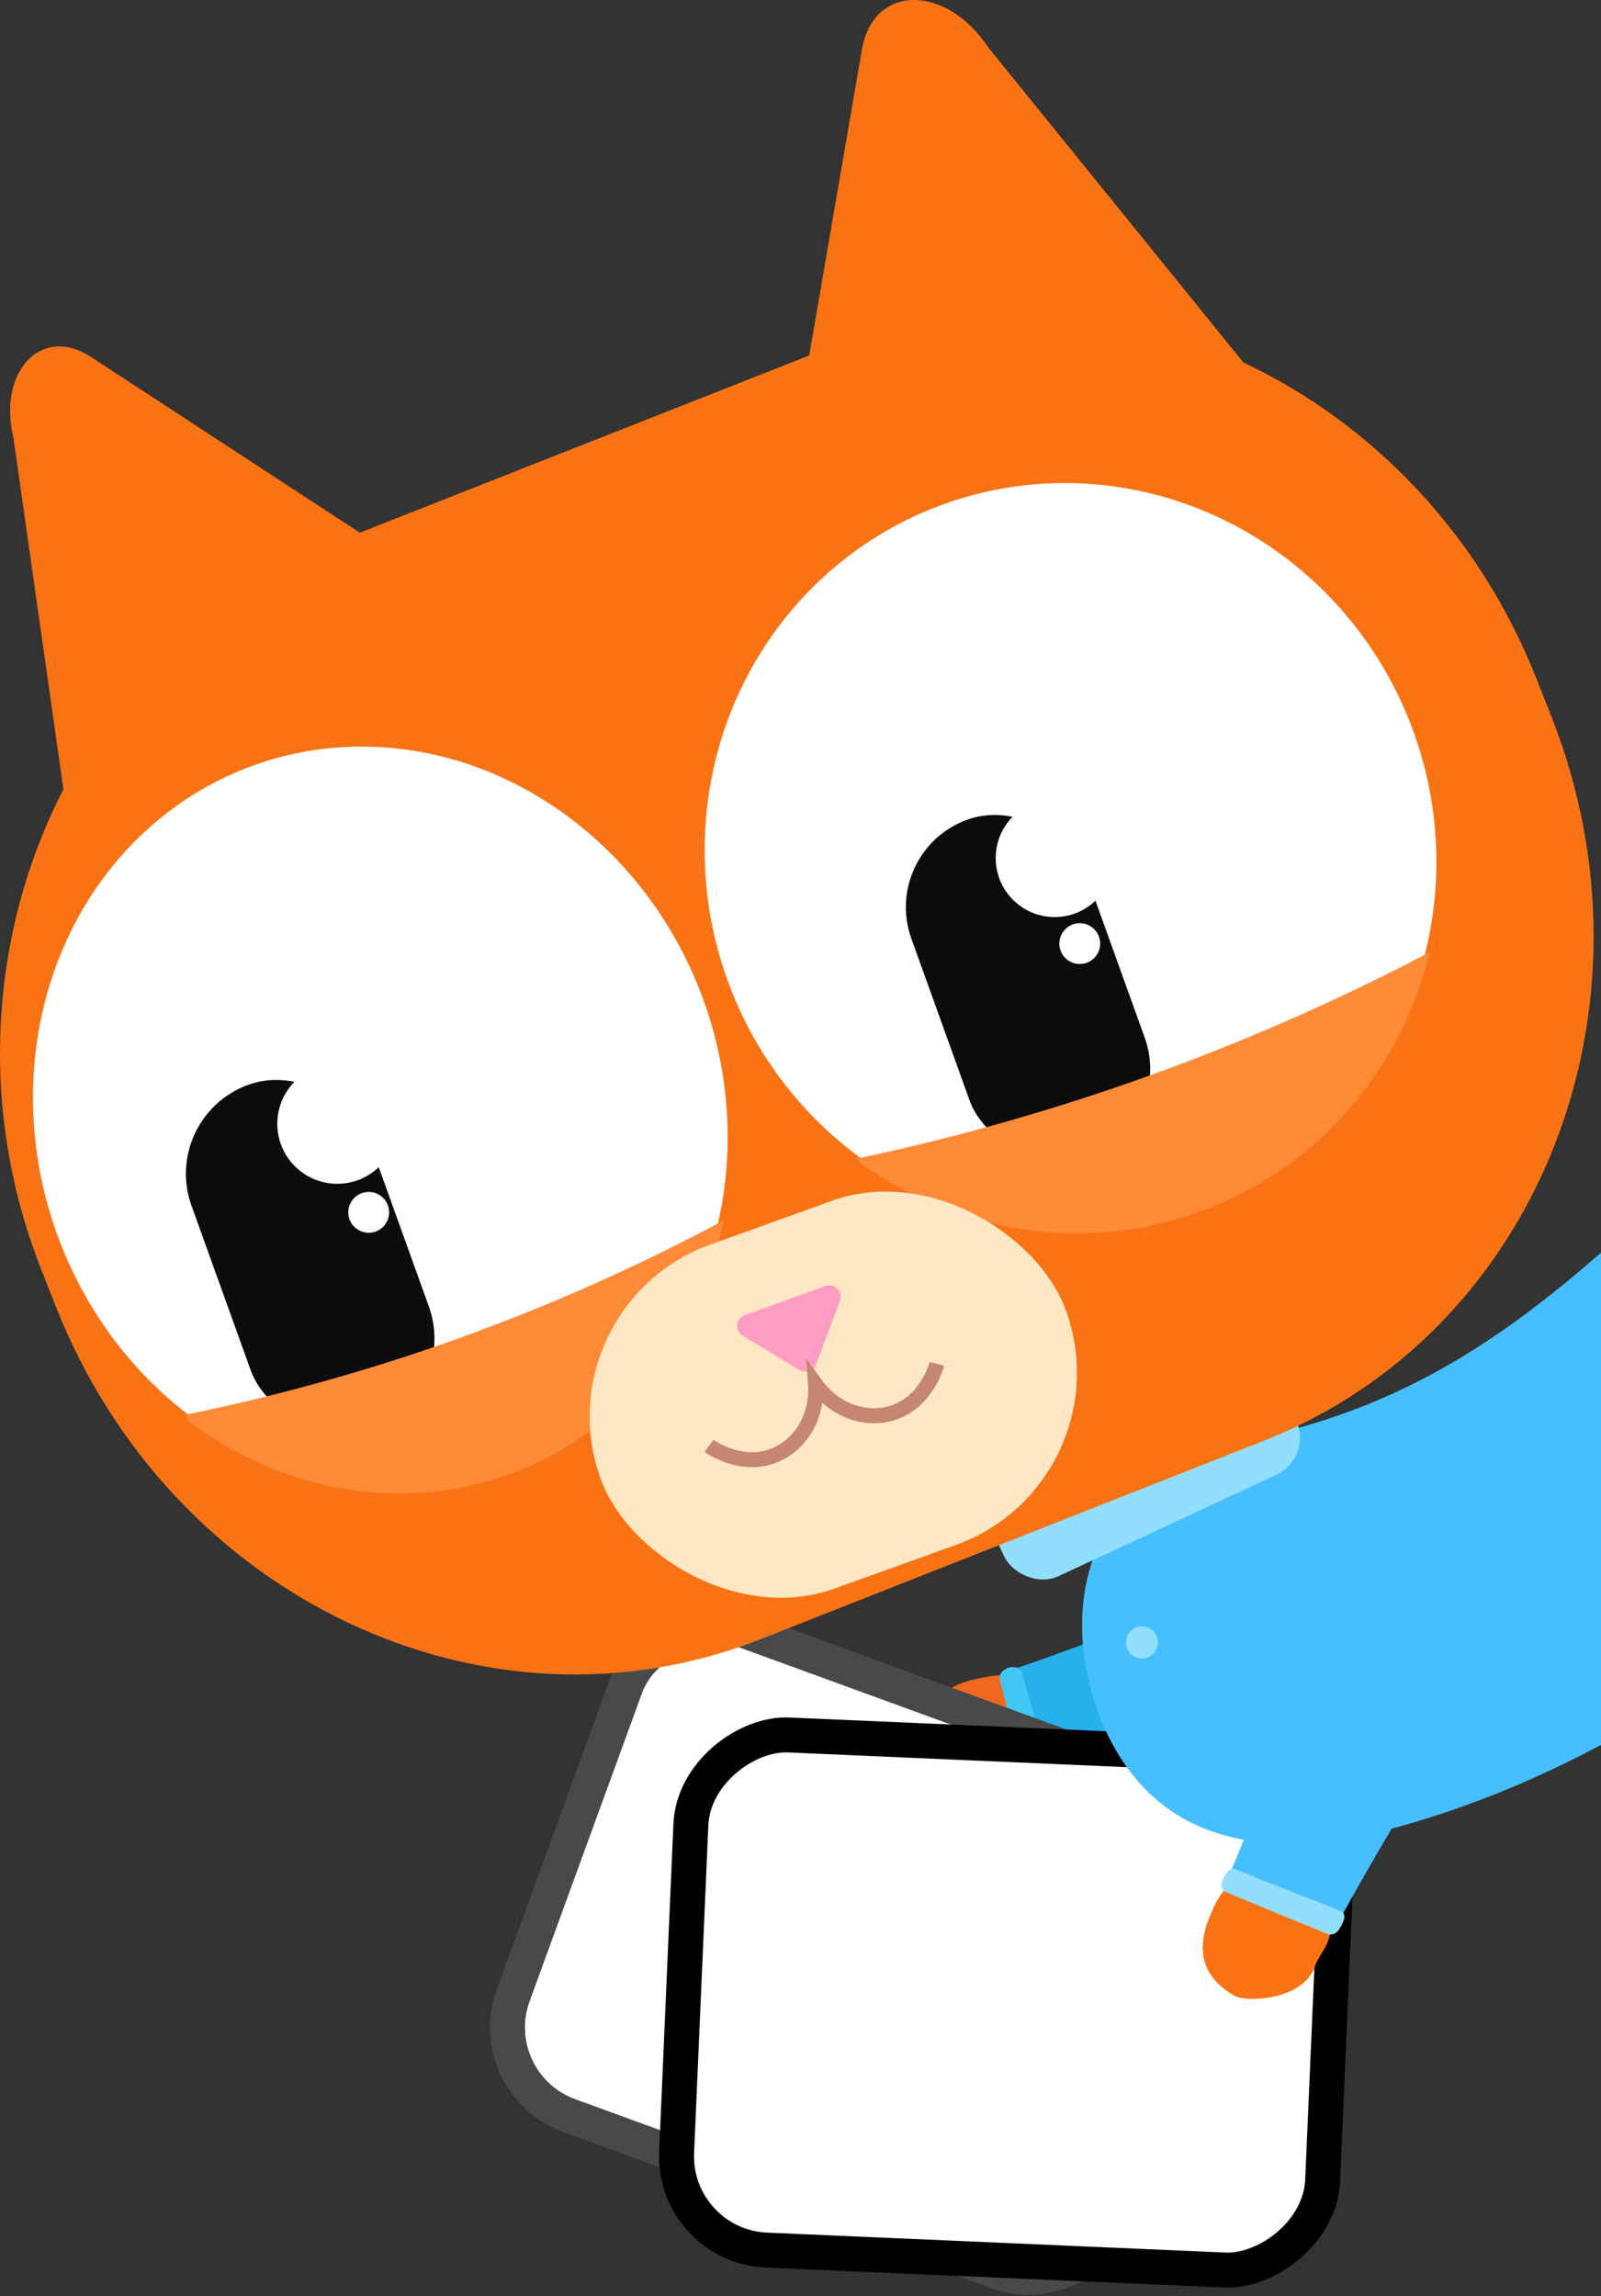 <?xml version="1.0" encoding="UTF-8"?>
<svg id="Layer_2" xmlns="http://www.w3.org/2000/svg" viewBox="0 0 176.347 252.889">
  <rect x="0" y="0" width="176.347" height="252.889" fill="#333333" stroke="none"/>
  <defs>
    <style>
      .cls-1 {
        fill: #92deff;
      }

      .cls-2 {
        stroke: #494949;
      }

      .cls-2, .cls-3, .cls-4 {
        fill: #fff;
      }

      .cls-2, .cls-5, .cls-4, .cls-6 {
        stroke-miterlimit: 10;
      }

      .cls-2, .cls-4 {
        stroke-width: 3.85px;
      }

      .cls-7 {
        fill: #0c0c0c;
      }

      .cls-8 {
        fill: #42c7f4;
      }

      .cls-9 {
        fill: #ef681d;
      }

      .cls-10 {
        fill: #26b1ed;
      }

      .cls-11 {
        fill: #ff9cc4;
      }

      .cls-12 {
        fill: #ffe7c4;
      }

      .cls-5 {
        fill: #ff8a38;
        stroke: #ff8a38;
        stroke-width: .963px;
      }

      .cls-13 {
        fill: #45bfff;
      }

      .cls-14 {
        fill: #f97315;
      }

      .cls-4 {
        stroke: #000;
      }

      .cls-6 {
        fill: none;
        stroke: #c68771;
        stroke-width: 1.655px;
      }
    </style>
  </defs>
  <g id="Layer_2-2" data-name="Layer_2">
    <g>
      <path class="cls-9" d="M101.646,192.63c-.192.038,0,0,0,0-.958-3.702,1.423-6.36,4.821-7.437.629-.199,1.898-.464,2.558-.566,3.564-.552,6.465.979,7.512,4.569.154-.071,0,0,0,0,1.047,3.59-.766,6.707-4.315,7.801-.657.203-1.89.472-2.559.534-3.615.337-7.058-1.198-8.017-4.9Z"/>
      <path class="cls-10" d="M113.726,196.025c-1.027-3.652-1.979-7.577-2.971-11.228-.12-.441-.013-.656.396-.791,4.154-1.371,8.41-2.997,12.514-4.509.404-.149.619-.077.772.411,1.264,4.045,2.723,8.405,4.162,12.4.174.482.087.754-.354.877-4.478,1.249-9.181,2.358-13.715,3.334-.446.096-.68-.055-.804-.496Z"/>
      <path class="cls-8" d="M112.909,195.74c-.951-3.401-1.824-7.135-2.73-10.53-.214-.801.144-1.118.709-1.459.099-.059.279-.117.394-.123.658-.035,1.107.031,1.342.838.993,3.42,2.007,7.194,2.937,10.648.22.816-.109,1.179-.76,1.458-.114.049-.325.089-.445.088-.688-.006-1.223-.117-1.447-.92Z"/>
      <rect class="cls-2" x="67.777" y="179.386" width="56.788" height="71.225" rx="10.337" ry="10.337" transform="translate(-138.766 231.662) rotate(-69.958)"/>
      <rect class="cls-4" x="82.499" y="184.944" width="56.788" height="71.225" rx="10.337" ry="10.337" transform="translate(-114.272 321.765) rotate(-87.511)"/>
      <path class="cls-14" d="M136.477,220.002c-1.469-.429-.369-.108-.369-.108-3.583-2.014-4.35-4.837-3.003-8.451.249-.669.729-1.745,1.098-2.335,1.992-3.183,5.188-4.656,8.849-3.258.041-.182,0,0,0,0,3.661,1.397,4.521,4.718,3.115,8.22-.26.648-1.077,1.708-1.282,2.375-1.109,3.604-6.75,4.04-8.408,3.556Z"/>
      <path class="cls-13" d="M146.082,212.803c-3.563-1.401-7.295-2.954-10.81-4.443-.424-.18-.522-.418-.336-.825,1.888-4.132,3.404-8.561,5.118-12.778.169-.415.412-.513.926-.339,4.25,1.44,8.893,2.887,13.23,4.074.524.143.61.376.355.796-2.595,4.269-5.181,8.779-7.56,13.163-.234.431-.492.521-.922.352Z"/>
      <path class="cls-1" d="M146.183,212.984c-3.618-1.459-7.479-3.056-11.069-4.558-.613-.256-.644-.735-.5-1.161s.18-.509.422-.892c.242-.383.606-.691,1.228-.431,3.644,1.52,7.632,3.021,11.299,4.491.626.251.574.746.41,1.162s-.228.528-.484.915c-.256.387-.689.724-1.306.475Z"/>
      <path class="cls-1" d="M129.291,185.662c-.038.964-.737,1.858-1.751,1.815-1.014-.043-1.586-.846-1.503-1.806.083-.96.779-1.791,1.786-1.802,1.008-.011,1.505.829,1.468,1.793Z"/>
      <g>
        <path class="cls-13" d="M120.948,188.851c-.135-.196-.314-.454-.494-.714.141.203.305.441.494.714Z"/>
        <path class="cls-13" d="M120.454,188.137c-.078-.113-.151-.218-.215-.311.07.101.143.206.215.311Z"/>
        <path class="cls-13" d="M120.239,187.826c-.045-.064-.088-.128-.13-.188.04.059.083.119.13.188Z"/>
        <path class="cls-13" d="M120.993,188.916c-.015-.021-.031-.044-.045-.065.016.023.031.044.045.065Z"/>
        <path class="cls-13" d="M121.18,189.187s-.074-.107-.187-.27c.061.088.12.174.187.27Z"/>
        <path class="cls-13" d="M119.728,187.087c-.029-.042-.032-.046,0,0h0Z"/>
        <path class="cls-13" d="M176.347,137.967c-10.57,9.224-21.881,17.179-38.536,20.542-20.213,4.081-20.621,20.68-16.631,30.678,3.99,9.998,13.14,17.56,33.205,11.92,7.821-2.198,15.088-5.268,21.962-8.921v-54.22Z"/>
        <path class="cls-13" d="M120.109,187.638c-.069-.1-.129-.186-.179-.258.053.077.114.165.179.258Z"/>
        <path class="cls-13" d="M119.768,187.145c-.016-.024-.03-.043-.04-.057.01.015.024.034.04.057Z"/>
        <path class="cls-13" d="M119.93,187.38c-.068-.098-.123-.178-.163-.235.036.052.089.129.163.235Z"/>
      </g>
      <rect class="cls-1" x="108.737" y="158.471" width="35.467" height="10.015" rx="4.481" ry="4.481" transform="translate(-57.17 68.63) rotate(-24.958)"/>
      <path class="cls-14" d="M139.201,158.689l-55.467,21.867c-30.176,11.896-64.91-4.514-77.581-36.653,0,0-1.637-4.153-1.637-4.153-12.517-31.75,1.929-67.999,31.697-79.734l55.467-21.867c30.176-11.896,64.91,4.514,77.581,36.653l1.637,4.153c12.671,32.14-1.52,67.838-31.697,79.734Z"/>
      <path class="cls-14" d="M143.957,48.568L108.922,5.306c-4.733-7.147-12.742-7.055-13.985.159l-8.51,49.405"/>
      <path class="cls-14" d="M8.421,97.032L1.487,48.267c-1.78-7.373,3.098-12.505,8.518-8.962l37.116,24.262"/>
      <ellipse class="cls-3" cx="117.916" cy="94.28" rx="40.183" ry="41.191" transform="translate(-24.954 45.485) rotate(-19.787)"/>
      <ellipse class="cls-3" cx="41.892" cy="123.053" rx="37.866" ry="41.191" transform="translate(-39.184 21.447) rotate(-19.787)"/>
      <rect class="cls-7" x="23.745" y="118.283" width="20.844" height="40.127" rx="10.422" ry="10.422" transform="translate(-44.817 19.735) rotate(-19.787)"/>
      <circle class="cls-3" cx="37.151" cy="123.777" r="6.607"/>
      <circle class="cls-3" cx="40.612" cy="133.529" r="2.248"/>
      <rect class="cls-7" x="102.99" y="89.107" width="20.494" height="39.454" rx="10.247" ry="10.247" transform="translate(-30.157 44.76) rotate(-19.787)"/>
      <circle class="cls-3" cx="118.933" cy="103.928" r="2.248"/>
      <circle class="cls-3" cx="116.171" cy="94.509" r="6.496"/>
      <path class="cls-5" d="M95.306,127.905c10.387,7.331,23.889,9.69,36.554,5.134s21.569-14.977,24.905-27.245h0c-19.394,10.086-40.084,17.53-61.459,22.111h0Z"/>
      <path class="cls-5" d="M21.1,156.168c9.992,7.473,22.847,10.065,34.782,5.771,11.935-4.294,20.192-14.482,23.133-26.608h0c-18.219,9.664-37.715,16.678-57.915,20.836h0Z"/>
      <rect class="cls-12" x="64.537" y="133.466" width="54.5" height="40.286" rx="20.143" ry="20.143" transform="translate(-46.582 40.142) rotate(-19.787)"/>
      <path class="cls-11" d="M81.803,147.109l6.26,3.792c.674.408,1.552.104,1.829-.633l2.626-6.989c.377-1.004-.594-1.989-1.603-1.626l-8.886,3.197c-.996.358-1.131,1.711-.226,2.259Z"/>
      <path class="cls-6" d="M78.095,159.244c.173.127,3.759,2.666,7.516.915,2.76-1.286,4.447-4.343,4.22-7.692,1.958,2.725,5.206,4.007,8.153,3.24,4.012-1.044,5.158-5.285,5.211-5.494"/>
      <circle class="cls-1" cx="125.783" cy="180.899" r="1.765"/>
    </g>
  </g>
</svg>